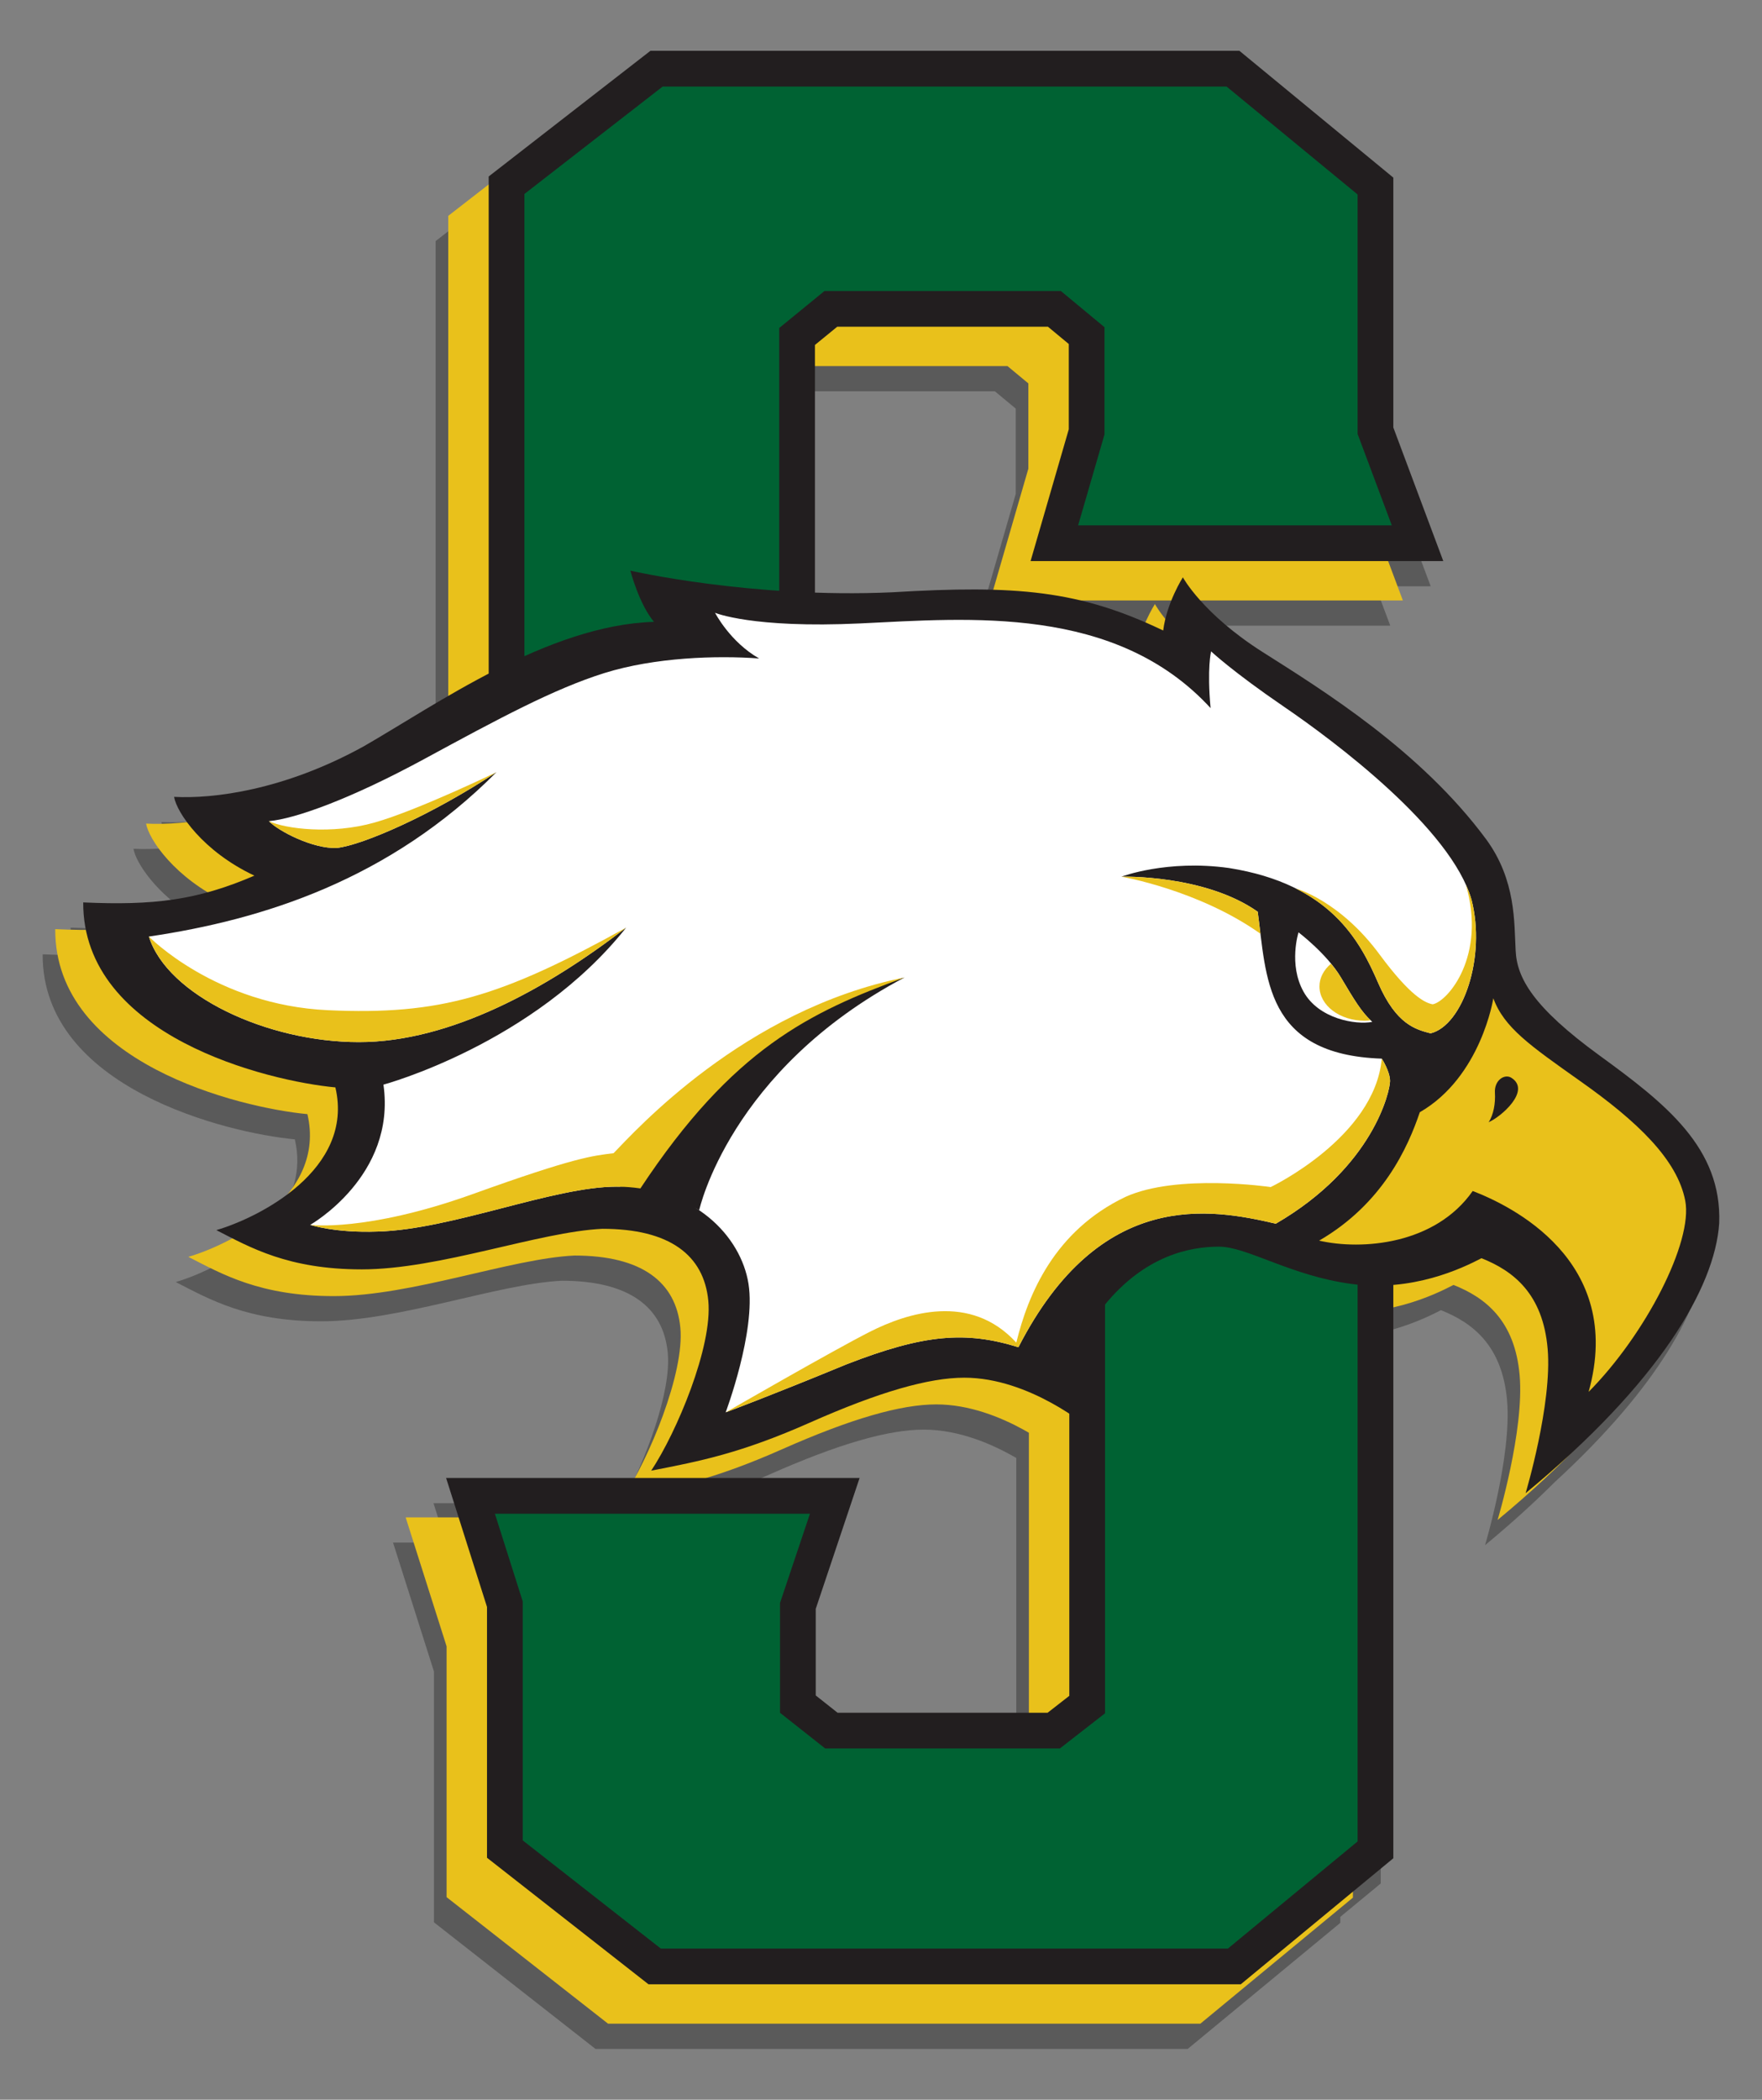 <?xml version="1.0" encoding="utf-8"?>
<!-- Generator: Adobe Illustrator 16.0.0, SVG Export Plug-In . SVG Version: 6.00 Build 0)  -->
<!DOCTYPE svg PUBLIC "-//W3C//DTD SVG 1.1//EN" "http://www.w3.org/Graphics/SVG/1.1/DTD/svg11.dtd">
<svg version="1.1" xmlns="http://www.w3.org/2000/svg" xmlns:xlink="http://www.w3.org/1999/xlink" x="0px" y="0px"
	 width="133.052px" height="158.524px" viewBox="0 0 133.052 158.524" enable-background="new 0 0 133.052 158.524"
	 xml:space="preserve">
<rect x="0" y="0" width="133.052" height="158.524" fill="#808080" stroke="none"/>
<g id="Í_xBC__xB2_ã_x5F_1" opacity="0.3">
	<path d="M128.872,94.259c0.208-5.68-4.015-9.011-9.04-12.668c-5.025-3.658-6.245-5.858-6.334-7.939
		c-0.119-2.082,0.04-5.284-2.22-8.376c-4.957-6.701-12.322-11.25-16.871-14.135c-2.273-1.441-3.781-2.852-4.723-3.904h15.297
		l-1.112-2.974h4.165l-3.773-10.085V15.313L92.64,5.74H48.163l-12.212,9.486v0.602L32.897,18.2v36.247
		c-2.379,1.375-4.554,2.753-6.381,3.801c-6.036,3.331-11.389,3.975-14.323,3.816c0.074,0.443,0.397,1.128,0.972,1.907
		c-1.198,0.131-2.244,0.155-3.085,0.11c0.173,1.034,1.696,3.385,4.644,5.18c-2.839,0.777-5.602,0.942-9.39,0.773
		c-0.003,0.726,0.074,1.414,0.208,2.072c-0.737-0.004-1.499-0.019-2.321-0.056c-0.04,10.111,13.957,13.491,19.042,13.967
		c0.563,2.404-0.184,4.416-1.487,6.039c-1.867,1.404-4.009,2.315-5.391,2.719c0.392,0.199,0.791,0.408,1.204,0.617
		c-1.235,0.67-2.434,1.142-3.317,1.4c2.558,1.309,5.423,2.963,10.983,2.963c5.888,0,13.382-2.84,18.17-3.063
		c5.085,0,7.672,1.992,7.999,5.441c0.279,2.954-1.663,8.103-3.441,11.354H32.733l0.943,2.974H29.68l3.091,9.737v18.935l12.194,9.554
		h44.723l11.521-9.517v-0.452l3.053-2.521v-41.594c2.085-0.465,3.689-1.244,4.546-1.69c2.399,0.952,4.64,2.677,4.996,6.84
		s-1.665,10.904-1.665,10.904c1.975-1.633,3.718-3.221,5.258-4.758C125.205,104.737,128.581,98.565,128.872,94.259z M76.702,37.286
		l-2.651,9.143c-2.218-0.065-4.701,0.015-7.643,0.192c-2.01,0.09-3.967,0.087-5.821,0.023V29.542h14.539l1.576,1.307V37.286z
		 M87.049,48.636c-0.557-0.696-0.792-1.128-0.792-1.128s-0.351,0.556-0.716,1.387c-1.68-0.729-3.276-1.27-4.912-1.658h6.872
		C87.332,47.658,87.171,48.132,87.049,48.636z M58.096,111.324c5.233-2.319,8.98-3.391,11.657-3.391c2.689,0,5.225,1.116,6.989,2.14
		v21.139H62.296l-1.649-1.305v-6.541l3.313-9.878H52.36C54.024,112.982,55.856,112.316,58.096,111.324z"/>
</g>
<g id="Í_xBC__xB2_ã_x5F_1_copy">
	<polygon fill="#E9C11B" points="45.917,152.784 33.723,143.231 33.723,124.295 30.632,114.558 61.857,114.558 58.545,124.437 
		58.545,130.977 60.195,132.282 76.055,132.282 77.693,131.004 77.693,77.509 33.849,77.509 33.849,16.296 46.062,6.811 
		90.538,6.811 102.16,16.384 102.16,35.249 105.933,45.333 74.769,45.333 77.653,35.383 77.653,28.946 76.077,27.639 60.17,27.639 
		58.485,29.016 58.485,61.436 102.16,61.436 102.16,143.268 90.64,152.784 	"/>
	<path fill="#E9C11B" d="M118.671,81.706c-5.026-3.658-6.245-5.858-6.335-7.94c-0.118-2.082,0.039-5.284-2.221-8.376
		c-4.956-6.7-12.32-11.25-16.87-14.135c-4.55-2.884-6.036-5.65-6.036-5.65s-1.22,1.903-1.487,4.014
		c-6.334-3.033-11.063-3.449-20.475-2.884c-10.602,0.476-19.76-1.635-19.76-1.635s0.654,2.527,1.784,3.866
		c-7.999,0.238-16.475,6.274-21.916,9.397c-6.037,3.331-11.39,3.975-14.324,3.816c0.199,1.189,2.181,4.124,6.066,5.947
		c-4.321,1.864-7.612,2.26-12.926,2.022c-0.04,10.111,13.957,13.491,19.042,13.966c1.457,6.215-5.799,9.843-8.99,10.775
		c2.557,1.309,5.422,2.964,10.983,2.964c5.888,0,13.381-2.841,18.169-3.063c5.085,0,7.672,1.992,7.999,5.442
		c0.327,3.449-2.379,9.902-4.312,12.816c3.688-0.714,6.75-1.309,11.984-3.628c5.233-2.319,8.98-3.391,11.656-3.391
		c4.967,0,9.427,3.807,9.427,3.807s-1.478-5.809,1.14-9.258c3.093-3.807,6.522-4.44,8.664-4.44c2.141,0,5.412,2.2,10.011,2.814
		c4.6,0.614,8.326-1.17,9.813-1.943c2.399,0.952,4.639,2.677,4.996,6.84c0.356,4.163-1.666,10.904-1.666,10.904
		c10.072-8.326,14.295-15.533,14.622-20.38C127.919,88.694,123.696,85.363,118.671,81.706z"/>
	<polygon fill="#221E1F" points="48.97,149.81 36.775,140.256 36.775,121.322 33.686,111.584 64.91,111.584 61.599,121.463 
		61.599,128.003 63.248,129.308 79.107,129.308 80.746,128.031 80.746,74.535 36.902,74.535 36.902,13.323 49.114,3.837 
		93.591,3.837 105.213,13.41 105.213,32.275 108.985,42.359 77.821,42.359 80.706,32.409 80.706,25.972 79.13,24.665 63.224,24.665 
		61.539,26.042 61.539,58.462 105.213,58.462 105.213,140.294 93.692,149.81 	"/>
	<polygon fill="#006233" points="58.841,24.764 62.261,21.968 80.104,21.968 83.404,24.704 83.404,32.793 81.411,39.662 
		105.097,39.662 102.515,32.763 102.515,14.683 92.622,6.535 50.039,6.535 39.6,14.644 39.6,71.837 83.444,71.837 83.444,95.37 
		83.444,129.349 80.033,132.005 62.311,132.005 58.9,129.31 58.9,121.022 61.161,114.283 37.371,114.283 39.472,120.904 
		39.472,138.945 49.9,147.112 92.722,147.112 102.515,139.024 102.515,61.159 58.841,61.159 	"/>
	<path fill="#221E1F" d="M120.783,79.688c-5.025-3.657-6.244-5.858-6.334-7.939c-0.118-2.082,0.04-5.284-2.22-8.376
		c-4.957-6.701-12.321-11.25-16.871-14.136c-4.55-2.884-6.037-5.65-6.037-5.65s-1.219,1.903-1.486,4.015
		c-6.334-3.033-11.063-3.45-20.475-2.885c-10.602,0.476-19.76-1.635-19.76-1.635s0.654,2.527,1.784,3.866
		c-7.999,0.238-16.475,6.274-21.916,9.397c-6.037,3.331-11.39,3.975-14.323,3.816c0.198,1.189,2.18,4.124,6.066,5.947
		c-4.322,1.863-7.613,2.26-12.927,2.022c-0.039,10.11,13.957,13.49,19.042,13.966c1.457,6.216-5.799,9.844-8.99,10.775
		c2.557,1.309,5.422,2.964,10.982,2.964c5.889,0,13.382-2.84,18.17-3.063c5.085,0,7.672,1.992,7.999,5.442
		c0.327,3.449-2.379,9.902-4.312,12.816c3.688-0.714,6.75-1.309,11.984-3.628c5.233-2.319,8.98-3.39,11.656-3.39
		c4.967,0,9.427,3.806,9.427,3.806s-1.477-5.808,1.141-9.257c3.093-3.807,6.521-4.441,8.662-4.441c2.142,0,5.413,2.2,10.013,2.814
		c4.599,0.615,8.326-1.169,9.813-1.942c2.398,0.952,4.639,2.677,4.995,6.84c0.357,4.163-1.665,10.903-1.665,10.903
		c10.071-8.326,14.294-15.533,14.62-20.38C130.032,86.676,125.81,83.345,120.783,79.688z"/>
	<path fill="#FFFFFF" d="M104.339,79.925c0,0,0.625,0.952,0.625,1.695s-1.249,6.482-8.624,10.765
		c-4.877-1.13-13.253-2.726-19.438,9.328c-3.965-1.229-7.087-1.001-12.976,1.288c-5.917,2.438-9.129,3.628-9.129,3.628
		s2.29-6.096,1.725-9.694c-0.564-3.598-4.104-7.345-9.962-7.345c-4.787,0-12.43,3.241-18.051,3.39
		c-3.211,0.119-5.085-0.505-5.085-0.505s6.513-3.688,5.531-10.587c0,0,11.35-3.053,18.328-11.854
		c-5.908,4.559-13.243,8.643-20.182,8.643s-14.472-3.528-15.859-7.969c8.604-1.268,18.159-4.282,26.248-12.41
		c-4.837,3.212-10.111,5.511-12.044,5.72c-1.813,0.089-4.431-1.279-5.145-2.022c1.992-0.178,6.155-1.665,11.746-4.698
		s9.783-5.293,13.59-6.483s8.476-1.338,11.687-1.101c-2.2-1.249-3.33-3.45-3.33-3.45s2.795,1.189,10.973,0.803
		c8.178-0.387,19.27-1.417,26.446,6.393c-0.277-3.053,0.039-4.282,0.039-4.282s1.646,1.546,5.482,4.164
		c3.836,2.617,12.638,9.199,14.185,14.591c1.11,4.321-0.654,9.482-3.093,10.083c-1.101-0.291-2.587-0.647-3.955-3.799
		c-1.368-3.152-3.568-7.464-11.271-8.684c-4.698-0.654-8.118,0.654-8.118,0.654s6.274-0.178,10.289,2.647
		C95.646,73.703,95.447,79.628,104.339,79.925z"/>
	<path fill="#221E1F" d="M47.283,88.788c-0.173,0.281-0.333,0.551-0.485,0.813c1.332,0.023,2.543,0.781,3.622,1.147
		c0.881,0.298,1.674,0.155,2.374,0.626l0.002-0.002c0,0,2.299-10.596,15.502-17.573C64.414,74.837,55.372,77.567,47.283,88.788z"/>
	<path fill="#E9C11B" d="M127.256,90.652c-0.595-3.093-3.588-5.968-7.93-9.031c-3.776-2.676-5.749-4.034-6.562-6.254
		c0,0-0.912,5.927-5.552,8.604c-0.892,2.637-2.785,6.898-7.603,9.694c3.242,0.743,8.772,0.297,11.598-3.747
		c2.796,1.07,11.528,5.214,8.753,15.166C124.282,100.722,127.851,93.745,127.256,90.652z"/>
	<path fill="#FFFFFF" d="M98.054,70.39c0,0,2.142,1.625,3.192,3.39c1.051,1.764,1.566,2.636,2.379,3.37
		c-1.249,0.238-4.044-0.218-5.193-2.28C97.281,72.809,98.054,70.39,98.054,70.39z"/>
	<path fill="#221E1F" d="M114.133,81.374c-0.515-0.332-1.309,0.179-1.249,1.13c0.048,0.771-0.1,1.665-0.476,2.22
		C113.339,84.327,115.639,82.344,114.133,81.374z"/>
	<path fill="#E9C11B" d="M101.246,73.78c-0.21-0.353-0.469-0.695-0.74-1.025c-0.535,0.458-0.871,1.054-0.871,1.715
		c0,1.433,1.529,2.593,3.414,2.593c0.154,0,0.303-0.019,0.451-0.034C102.758,76.319,102.24,75.45,101.246,73.78z"/>
	<path fill="#E9C11B" d="M104.964,81.621c0-0.743-0.625-1.695-0.625-1.695c-0.535,5.948-8.386,9.694-8.386,9.694
		s-7.048-1.04-10.973,0.744c-5.354,2.557-7.346,7.345-8.237,11.002c-3.479-3.806-8.268-2.229-11.033-0.832
		c-2.765,1.397-10.913,6.096-10.913,6.096s3.212-1.189,9.129-3.628c5.889-2.289,9.011-2.518,12.976-1.288
		c6.186-12.054,14.562-10.458,19.438-9.328C103.715,88.103,104.964,82.364,104.964,81.621z"/>
	<path fill="#E9C11B" d="M111.119,67.932c-0.108-0.378-0.261-0.762-0.435-1.15c1.587,5.393-1.372,8.842-2.499,9.04
		c-0.556-0.099-1.665-0.595-3.985-3.727c-3.014-4.104-6.327-5.009-6.327-5.009l0.01,0.014c3.729,1.882,5.187,4.808,6.188,7.116
		c1.368,3.152,2.854,3.509,3.955,3.799C110.465,77.414,112.229,72.253,111.119,67.932z"/>
	<path fill="#E9C11B" d="M68.298,73.799c-12.133,2.438-20.341,11.598-21.966,13.264c-1.566,0.198-2.835,0.277-10.705,3.112
		c-7.99,2.855-12.203,2.3-12.203,2.3s1.874,0.624,5.085,0.505c5.621-0.148,13.264-3.39,18.051-3.39c0.628,0,1.223,0.051,1.797,0.133
		c0.002-0.003,0.004-0.005,0.006-0.008C55.35,79.146,61.161,76.417,68.298,73.799z"/>
	<path fill="#E9C11B" d="M94.972,68.834c-4.015-2.826-10.289-2.647-10.289-2.647s5.822,0.992,10.496,4.308
		C95.112,69.934,95.047,69.377,94.972,68.834z"/>
	<path fill="#E9C11B" d="M27.102,78.676c6.938,0,14.273-4.083,20.182-8.643c-9.477,5.243-14.046,6.621-22.521,6.235
		c-8.476-0.387-13.521-5.562-13.521-5.562C12.63,75.148,20.163,78.676,27.102,78.676z"/>
	<path fill="#E9C11B" d="M37.49,58.297c0,0-5.987,2.895-9.219,3.807s-6.721,0.476-7.97-0.109c0.714,0.743,3.331,2.111,5.145,2.022
		C27.379,63.808,32.653,61.509,37.49,58.297z"/>
</g>
</svg>

